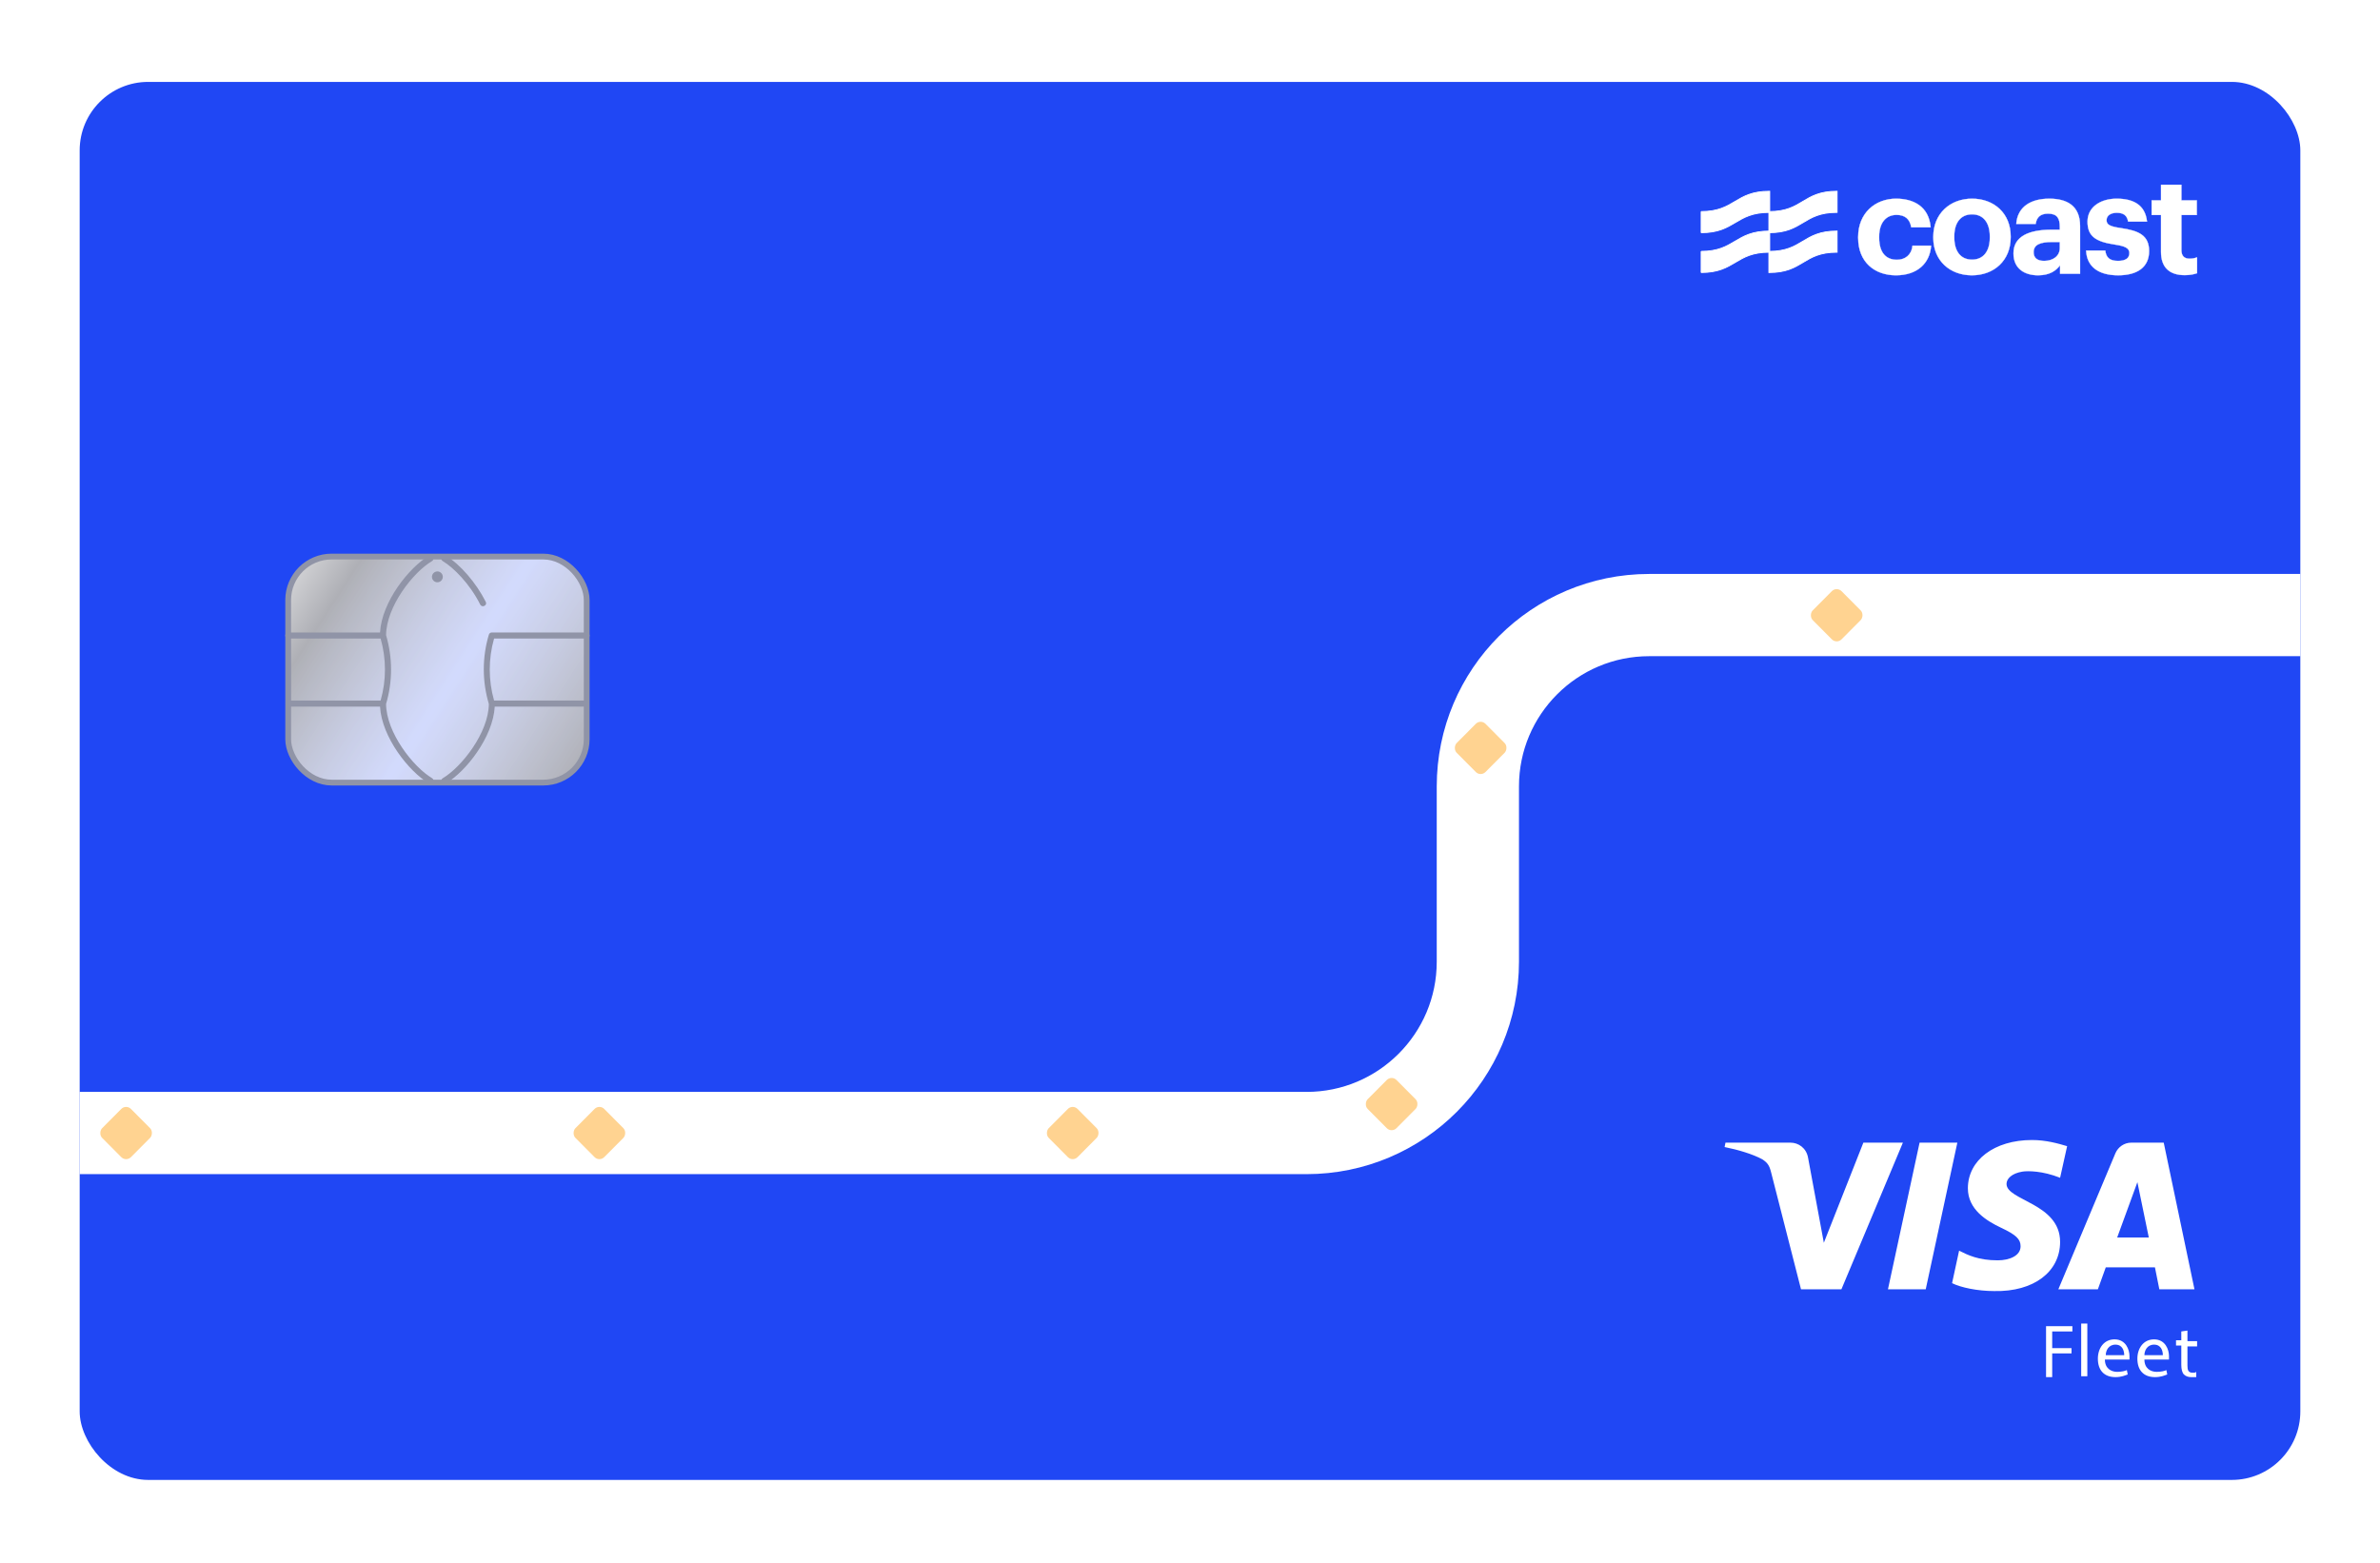 <?xml version="1.0" encoding="utf-8"?>
<svg xmlns="http://www.w3.org/2000/svg" width="239" height="157" viewBox="0 0 239 157" fill="none">
  <g filter="url(#filter0_d_15_2257)">
    <rect x="8" y="4.148" width="223" height="140.407" rx="6.883" fill="#2047F4"/>
    <g clip-path="url(#clip0_15_2257)">
      <rect x="28.939" y="51.819" width="29.977" height="22.701" rx="4.366" fill="url(#paint0_linear_15_2257)" stroke="#9094A7" stroke-width="0.582"/>
      <path fill-rule="evenodd" clip-rule="evenodd" d="M38.769 66.62C38.789 69.511 41.509 72.959 43.382 74.073C43.418 74.091 43.45 74.118 43.475 74.15C43.501 74.182 43.519 74.219 43.529 74.258C43.539 74.298 43.541 74.339 43.535 74.379C43.528 74.419 43.513 74.458 43.49 74.492C43.462 74.537 43.424 74.575 43.377 74.602C43.331 74.628 43.279 74.642 43.225 74.643C43.171 74.643 43.117 74.628 43.071 74.599C41.072 73.421 38.338 69.977 38.163 66.893H28.953C28.877 66.886 28.806 66.85 28.755 66.793C28.704 66.737 28.675 66.663 28.675 66.586C28.675 66.51 28.704 66.436 28.755 66.379C28.806 66.322 28.877 66.287 28.953 66.279H38.222C38.802 64.245 38.802 62.089 38.222 60.054H28.953C28.872 60.054 28.795 60.022 28.738 59.965C28.68 59.907 28.648 59.83 28.648 59.749C28.648 59.668 28.68 59.59 28.738 59.533C28.795 59.475 28.872 59.443 28.953 59.443H38.163C38.338 56.348 41.084 52.915 43.071 51.737C43.142 51.696 43.227 51.685 43.307 51.706C43.386 51.727 43.454 51.779 43.496 51.851C43.537 51.922 43.548 52.007 43.527 52.087C43.506 52.166 43.454 52.234 43.382 52.275C41.509 53.375 38.789 56.825 38.769 59.72C39.435 61.971 39.435 64.368 38.769 66.62ZM48.223 56.639C47.178 54.553 45.538 52.915 44.459 52.275C44.387 52.234 44.335 52.166 44.314 52.087C44.293 52.007 44.304 51.922 44.345 51.851C44.386 51.779 44.454 51.727 44.534 51.706C44.614 51.685 44.699 51.696 44.77 51.737C46.184 52.566 47.827 54.469 48.77 56.348C48.792 56.384 48.807 56.425 48.812 56.467C48.818 56.509 48.814 56.552 48.801 56.592C48.788 56.633 48.766 56.67 48.737 56.701C48.708 56.732 48.672 56.757 48.633 56.773C48.591 56.795 48.544 56.807 48.496 56.808C48.44 56.808 48.384 56.792 48.336 56.762C48.287 56.732 48.248 56.69 48.223 56.639ZM58.902 66.279H49.616C49.036 64.245 49.036 62.089 49.616 60.054H58.902C58.983 60.054 59.061 60.022 59.118 59.965C59.175 59.907 59.207 59.83 59.207 59.749C59.207 59.668 59.175 59.59 59.118 59.533C59.061 59.475 58.983 59.443 58.902 59.443H49.381C49.314 59.444 49.25 59.466 49.198 59.507C49.145 59.547 49.107 59.603 49.09 59.667C48.413 61.935 48.413 64.352 49.09 66.62C49.069 69.511 46.349 72.959 44.476 74.073C44.439 74.091 44.406 74.116 44.38 74.147C44.353 74.179 44.333 74.216 44.322 74.255C44.311 74.295 44.308 74.336 44.314 74.377C44.32 74.418 44.335 74.457 44.357 74.492C44.384 74.537 44.423 74.575 44.469 74.602C44.516 74.628 44.568 74.642 44.621 74.643C44.676 74.643 44.729 74.628 44.776 74.599C46.763 73.436 49.509 69.977 49.683 66.893H58.902C58.978 66.886 59.049 66.85 59.1 66.793C59.152 66.737 59.18 66.663 59.18 66.586C59.18 66.51 59.152 66.436 59.1 66.379C59.049 66.322 58.978 66.287 58.902 66.279ZM43.617 53.403C43.706 53.343 43.812 53.311 43.92 53.311C44.066 53.311 44.205 53.369 44.307 53.471C44.41 53.574 44.467 53.713 44.467 53.858C44.467 53.966 44.435 54.072 44.375 54.162C44.315 54.252 44.23 54.322 44.13 54.363C44.03 54.405 43.92 54.415 43.814 54.394C43.708 54.373 43.61 54.321 43.534 54.245C43.457 54.168 43.405 54.071 43.384 53.965C43.363 53.858 43.374 53.749 43.415 53.649C43.457 53.549 43.527 53.463 43.617 53.403Z" fill="#9094A7"/>
    </g>
    <path d="M191.089 110.682L184.915 125.41H180.858L177.859 113.681C177.683 112.975 177.507 112.71 176.977 112.358C176.007 111.828 174.508 111.387 173.185 111.123L173.273 110.682H179.8C180.593 110.682 181.387 111.211 181.564 112.181L183.151 120.736L187.12 110.682H191.089ZM206.875 120.648C206.875 116.767 201.496 116.503 201.496 114.827C201.496 114.298 202.025 113.769 203.083 113.592C203.612 113.504 205.112 113.504 206.875 114.21L207.581 111.035C206.699 110.77 205.464 110.417 204.053 110.417C200.261 110.417 197.615 112.446 197.615 115.268C197.615 117.385 199.467 118.531 200.966 119.237C202.466 119.942 202.907 120.383 202.907 121.089C202.907 122.059 201.76 122.5 200.614 122.5C198.673 122.5 197.615 121.971 196.733 121.53L196.027 124.793C196.909 125.234 198.585 125.587 200.261 125.587C204.23 125.675 206.875 123.647 206.875 120.648ZM216.841 125.41H220.369L217.282 110.682H214.019C213.314 110.682 212.696 111.123 212.432 111.74L206.699 125.41H210.668L211.462 123.206H216.4L216.841 125.41ZM212.608 120.207L214.637 114.651L215.783 120.207H212.608ZM196.557 110.682L193.382 125.41H189.589L192.764 110.682H196.557Z" fill="white"/>
    <path d="M205.376 129.114H208.11V129.644H206.082V131.319H208.022V131.848H206.082V134.23H205.465V129.114H205.376Z" fill="white"/>
    <path d="M208.993 128.85H209.61V134.142H208.993V128.85Z" fill="white"/>
    <path d="M211.374 132.466C211.374 133.348 211.991 133.701 212.608 133.701C213.049 133.701 213.402 133.612 213.578 133.524L213.667 133.965C213.402 134.053 213.049 134.23 212.432 134.23C211.285 134.23 210.668 133.524 210.668 132.378C210.668 131.319 211.285 130.437 212.344 130.437C213.49 130.437 213.843 131.496 213.843 132.113C213.843 132.289 213.843 132.378 213.843 132.466H211.374ZM213.314 132.025C213.314 131.584 213.137 130.967 212.432 130.967C211.726 130.967 211.462 131.584 211.462 132.025H213.314Z" fill="white"/>
    <path d="M215.342 132.466C215.342 133.348 215.959 133.701 216.577 133.701C217.018 133.701 217.371 133.613 217.547 133.525L217.635 133.966C217.371 134.054 217.018 134.23 216.4 134.23C215.254 134.23 214.636 133.525 214.636 132.378C214.636 131.32 215.254 130.438 216.312 130.438C217.459 130.438 217.811 131.496 217.811 132.113C217.811 132.29 217.811 132.378 217.811 132.466H215.342ZM217.194 132.025C217.194 131.584 217.018 130.967 216.312 130.967C215.607 130.967 215.342 131.584 215.342 132.025H217.194Z" fill="white"/>
    <path d="M219.664 129.555V130.614H220.634V131.143H219.664V133.083C219.664 133.524 219.752 133.789 220.193 133.789C220.369 133.789 220.457 133.789 220.546 133.7V134.23C220.457 134.23 220.281 134.23 220.016 134.23C219.752 134.23 219.487 134.141 219.311 133.965C219.135 133.789 219.046 133.436 219.046 132.995V131.055H218.517V130.525H219.046V129.643L219.664 129.555Z" fill="white"/>
    <path d="M231 57.696H165.614C156.111 57.696 148.407 65.399 148.407 74.903V92.508C148.407 102.011 140.703 109.715 131.2 109.715H70.632H8" stroke="white" stroke-width="8.259" stroke-linejoin="round"/>
    <rect width="4.103" height="4.103" rx="0.688" transform="matrix(0.705 0.709 -0.705 0.709 107.721 106.807)" fill="#FFD391"/>
    <rect width="4.103" height="4.103" rx="0.688" transform="matrix(0.705 0.709 -0.705 0.709 60.192 106.807)" fill="#FFD391"/>
    <rect width="4.103" height="4.103" rx="0.688" transform="matrix(0.705 0.709 -0.705 0.709 12.664 106.807)" fill="#FFD391"/>
    <rect width="4.103" height="4.103" rx="0.688" transform="matrix(0.705 0.709 -0.705 0.709 148.687 68.128)" fill="#FFD391"/>
    <rect width="4.103" height="4.103" rx="0.688" transform="matrix(0.705 0.709 -0.705 0.709 139.748 103.899)" fill="#FFD391"/>
    <rect width="4.103" height="4.103" rx="0.688" transform="matrix(0.705 0.709 -0.705 0.709 184.441 54.805)" fill="#FFD391"/>
    <g clip-path="url(#clip1_15_2257)">
      <path d="M177.673 17.168H177.629V17.212V19.25V19.294H177.673C179.377 19.294 180.231 18.78 181.08 18.269L181.08 18.269C181.924 17.761 182.761 17.256 184.441 17.256H184.485V17.212V15.174V15.13H184.441C182.737 15.13 181.883 15.645 181.034 16.155L181.034 16.156C180.19 16.664 179.353 17.168 177.673 17.168Z" fill="white" stroke="white" stroke-width="0.088"/>
      <path d="M177.673 21.168H177.629V21.212V23.25V23.294H177.673C179.377 23.294 180.231 22.779 181.08 22.268L181.08 22.268C181.924 21.76 182.761 21.256 184.441 21.256H184.485V21.212V19.174V19.13H184.441C182.737 19.13 181.883 19.644 181.034 20.155L181.034 20.155C180.19 20.663 179.353 21.168 177.673 21.168Z" fill="white" stroke="white" stroke-width="0.088"/>
      <path d="M170.827 17.169H170.783V17.213V19.251V19.295H170.827C172.55 19.295 173.414 18.781 174.272 18.27L174.273 18.27C175.126 17.762 175.973 17.257 177.673 17.257H177.716V17.213V15.175V15.131H177.673C175.949 15.131 175.085 15.645 174.227 16.156L174.227 16.157C173.374 16.665 172.526 17.169 170.827 17.169Z" fill="white" stroke="white" stroke-width="0.088"/>
      <path d="M170.827 21.168H170.783V21.212V23.25V23.294H170.827C172.55 23.294 173.414 22.78 174.272 22.269L174.273 22.268C175.126 21.76 175.973 21.256 177.673 21.256H177.716V21.212V19.174V19.13H177.673C175.949 19.13 175.086 19.644 174.227 20.155L174.227 20.155C173.374 20.663 172.527 21.168 170.827 21.168Z" fill="white" stroke="white" stroke-width="0.088"/>
      <path d="M193.917 20.609L193.918 20.595H193.904H192.064H192.052L192.05 20.607C192.002 21.074 191.813 21.426 191.537 21.66C191.26 21.895 190.895 22.013 190.49 22.013C189.924 22.013 189.478 21.825 189.174 21.455C188.869 21.084 188.704 20.529 188.704 19.794V19.682C188.704 18.982 188.879 18.437 189.184 18.068C189.489 17.699 189.924 17.504 190.448 17.504C190.86 17.504 191.194 17.602 191.442 17.805C191.69 18.008 191.854 18.317 191.924 18.743L191.926 18.754H191.937H193.862H193.876L193.875 18.74C193.784 17.683 193.343 16.967 192.711 16.515C192.079 16.064 191.257 15.877 190.405 15.877C189.356 15.877 188.404 16.24 187.714 16.901C187.025 17.562 186.598 18.52 186.598 19.71V19.822C186.598 21.026 187.007 21.963 187.686 22.599C188.365 23.236 189.314 23.57 190.391 23.57C191.462 23.57 192.315 23.268 192.915 22.745C193.515 22.223 193.861 21.483 193.917 20.609ZM206.845 18.994H206.029C204.905 18.994 203.946 19.156 203.269 19.533C202.591 19.911 202.194 20.505 202.194 21.367C202.194 22.142 202.477 22.694 202.928 23.051C203.379 23.408 203.997 23.57 204.666 23.57C205.244 23.57 205.696 23.457 206.057 23.27C206.404 23.09 206.666 22.841 206.873 22.558V23.403V23.416H206.887H208.868H208.881V23.403V18.614C208.881 17.614 208.56 16.929 208.012 16.494C207.464 16.06 206.691 15.877 205.791 15.877C204.89 15.877 204.093 16.071 203.505 16.483C202.917 16.897 202.539 17.529 202.475 18.403L202.474 18.417H202.488H204.414H204.425L204.427 18.406C204.468 18.092 204.58 17.835 204.779 17.657C204.978 17.479 205.266 17.378 205.664 17.378C206.126 17.378 206.42 17.497 206.599 17.721C206.779 17.945 206.845 18.278 206.845 18.713V18.994ZM213.706 18.168L213.708 18.178H213.719H215.588H215.603L215.601 18.164C215.509 17.318 215.156 16.745 214.62 16.385C214.085 16.025 213.369 15.877 212.553 15.877C211.799 15.877 211.069 16.067 210.527 16.45C209.985 16.833 209.631 17.409 209.631 18.179C209.631 18.898 209.821 19.401 210.259 19.76C210.696 20.119 211.377 20.334 212.354 20.481L212.354 20.481C212.881 20.558 213.251 20.649 213.49 20.783C213.608 20.85 213.694 20.927 213.75 21.018C213.806 21.109 213.832 21.214 213.832 21.338C213.832 21.588 213.743 21.784 213.557 21.918C213.37 22.052 213.085 22.126 212.693 22.126C212.252 22.126 211.954 22.031 211.755 21.857C211.557 21.683 211.456 21.427 211.414 21.098L211.412 21.087H211.401H209.504H209.49L209.49 21.1C209.526 21.897 209.833 22.515 210.381 22.934C210.928 23.352 211.715 23.57 212.707 23.57C213.679 23.57 214.455 23.363 214.988 22.955C215.522 22.547 215.812 21.939 215.812 21.142C215.812 20.352 215.558 19.839 215.07 19.49C214.585 19.142 213.869 18.959 212.948 18.826C212.414 18.749 212.061 18.665 211.843 18.543C211.733 18.483 211.658 18.413 211.61 18.331C211.562 18.249 211.54 18.153 211.54 18.039C211.54 17.818 211.633 17.633 211.807 17.502C211.982 17.37 212.238 17.294 212.567 17.294C212.917 17.294 213.173 17.364 213.356 17.507C213.539 17.65 213.65 17.868 213.706 18.168ZM220.638 23.359L220.647 23.356V23.346V21.774V21.754L220.629 21.762C220.392 21.859 220.169 21.901 219.861 21.901C219.603 21.901 219.404 21.831 219.268 21.691C219.132 21.55 219.059 21.337 219.059 21.044V17.518H220.592H220.605V17.505V16.059V16.046H220.592H219.059V14.472V14.459H219.046H217.023H217.01V14.472V16.046H216.081H216.068V16.059V17.505V17.518H216.081H217.01V21.226C217.01 21.994 217.217 22.577 217.621 22.968C218.025 23.359 218.622 23.556 219.397 23.556C219.947 23.556 220.356 23.457 220.638 23.359ZM198.034 21.999C197.462 21.999 197.016 21.79 196.713 21.408C196.41 21.024 196.249 20.466 196.249 19.766V19.654C196.249 18.953 196.417 18.402 196.724 18.026C197.03 17.65 197.476 17.448 198.034 17.448C198.6 17.448 199.045 17.657 199.35 18.04C199.655 18.423 199.82 18.981 199.82 19.682V19.78C199.82 20.473 199.655 21.028 199.35 21.409C199.045 21.79 198.6 21.999 198.034 21.999ZM198.02 23.57C199.126 23.57 200.099 23.201 200.796 22.54C201.492 21.879 201.912 20.928 201.912 19.766V19.654C201.912 18.506 201.496 17.561 200.803 16.904C200.11 16.247 199.14 15.877 198.034 15.877C196.928 15.877 195.955 16.254 195.259 16.92C194.562 17.586 194.143 18.541 194.143 19.696V19.808C194.143 20.956 194.562 21.896 195.257 22.55C195.952 23.204 196.921 23.57 198.02 23.57ZM205.271 22.126C204.9 22.126 204.637 22.038 204.466 21.887C204.296 21.735 204.216 21.518 204.216 21.254C204.216 21.06 204.259 20.899 204.34 20.767C204.421 20.635 204.542 20.532 204.701 20.452C205.017 20.292 205.482 20.228 206.072 20.228H206.845V20.833C206.845 21.236 206.675 21.559 206.394 21.781C206.112 22.003 205.718 22.126 205.271 22.126Z" fill="white" stroke="white" stroke-width="0.026"/>
    </g>
  </g>
  <defs>
    <filter id="filter0_d_15_2257" x="0.525" y="0.75" width="237.95" height="155.358" filterUnits="userSpaceOnUse" color-interpolation-filters="sRGB">
      <feFlood flood-opacity="0" result="BackgroundImageFix"/>
      <feColorMatrix in="SourceAlpha" type="matrix" values="0 0 0 0 0 0 0 0 0 0 0 0 0 0 0 0 0 0 127 0" result="hardAlpha"/>
      <feMorphology radius="3.398" operator="erode" in="SourceAlpha" result="effect1_dropShadow_15_2257"/>
      <feOffset dy="4.077"/>
      <feGaussianBlur stdDeviation="5.437"/>
      <feComposite in2="hardAlpha" operator="out"/>
      <feColorMatrix type="matrix" values="0 0 0 0 0 0 0 0 0 0 0 0 0 0 0 0 0 0 0.41 0"/>
      <feBlend mode="normal" in2="BackgroundImageFix" result="effect1_dropShadow_15_2257"/>
      <feBlend mode="normal" in="SourceGraphic" in2="effect1_dropShadow_15_2257" result="shape"/>
    </filter>
    <linearGradient id="paint0_linear_15_2257" x1="25.738" y1="51.528" x2="61.681" y2="74.811" gradientUnits="userSpaceOnUse">
      <stop stop-color="#F0F0F0"/>
      <stop offset="0.213" stop-color="#AFB0B6"/>
      <stop offset="0.548" stop-color="white" stop-opacity="0.8"/>
      <stop offset="0.914" stop-color="#AFB0B6"/>
      <stop offset="1" stop-color="#D5D7DA"/>
    </linearGradient>
    <clipPath id="clip0_15_2257">
      <rect width="30.559" height="30.559" fill="white" transform="translate(28.648 48.198)"/>
    </clipPath>
    <clipPath id="clip1_15_2257">
      <rect width="49.806" height="11.068" fill="white" transform="translate(170.828 14.472)"/>
    </clipPath>
  </defs>
</svg>